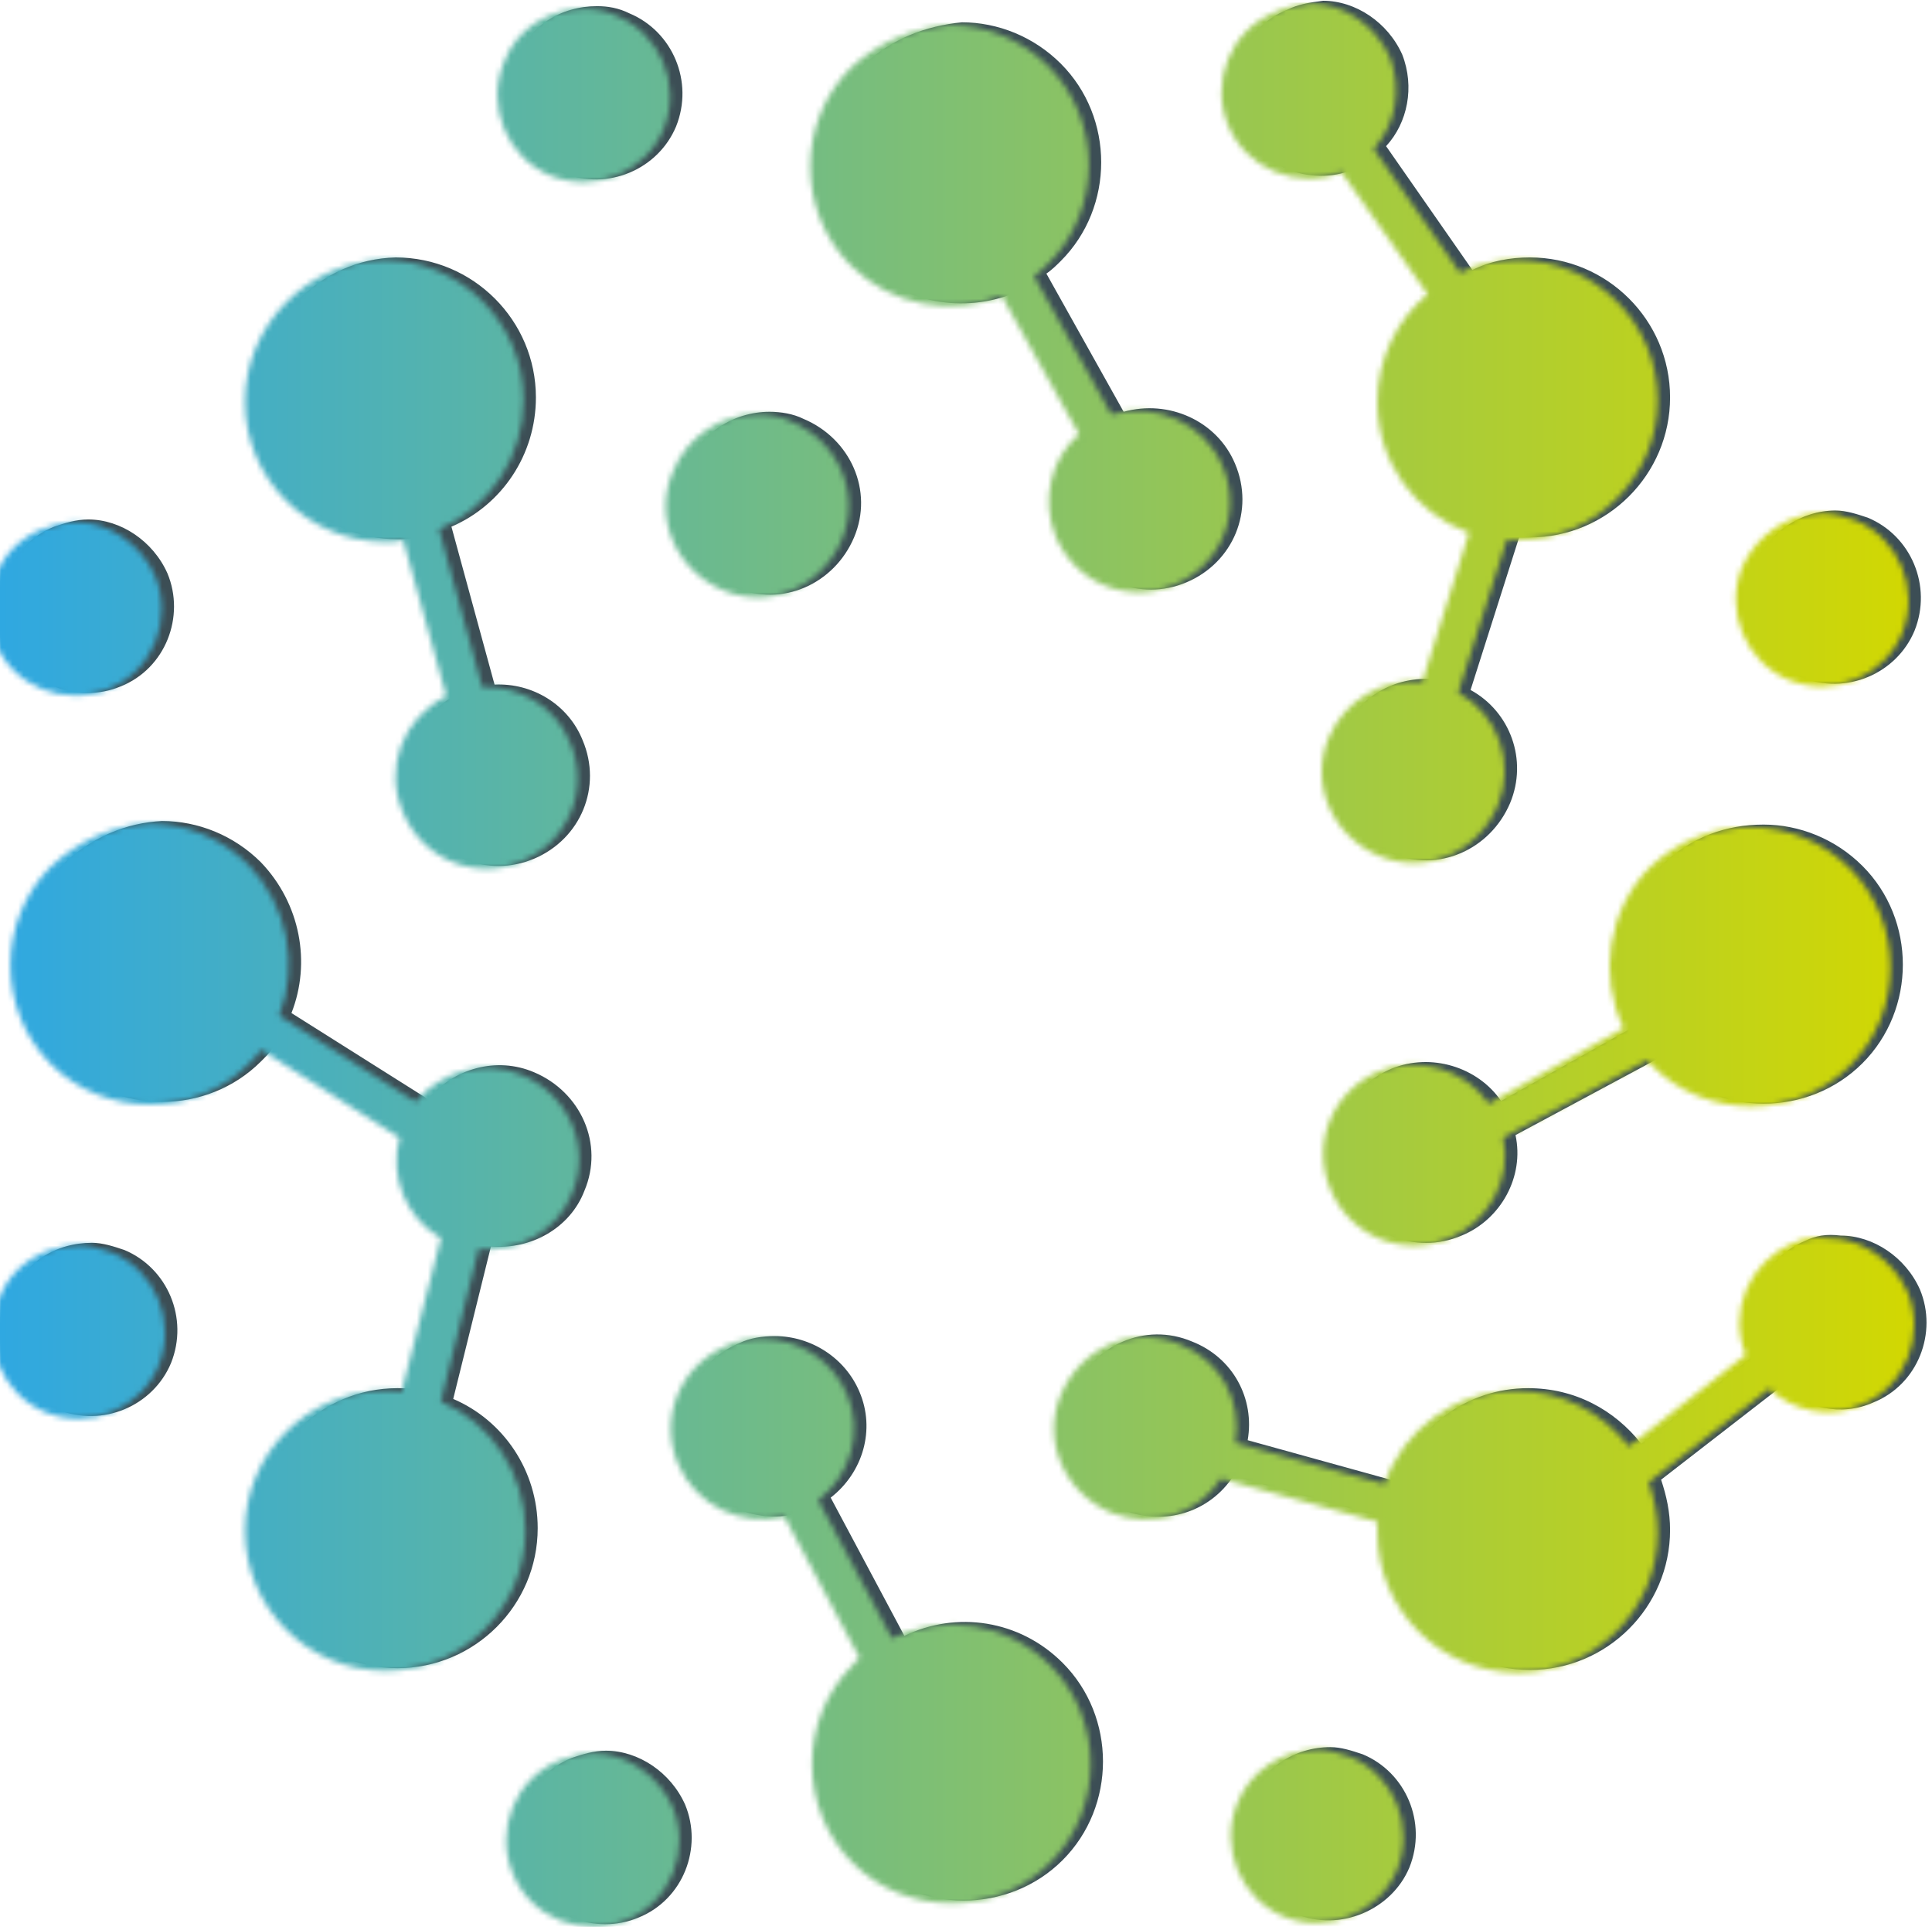 <?xml version="1.0" encoding="UTF-8"?>
<svg width="349px" height="348px" viewBox="0 0 349 348" version="1.1" xmlns="http://www.w3.org/2000/svg" xmlns:xlink="http://www.w3.org/1999/xlink">
    <title>Group</title>
    <defs>
        <path d="M103.3,317.481 C95.183,320.723 91.612,330.123 94.859,337.903 C98.105,346.006 107.521,349.572 115.314,346.33 C123.431,343.089 127.003,333.689 123.756,325.909 C121.158,320.074 115.314,316.185 109.47,316.185 C107.197,316.185 105.249,316.833 103.3,317.481 M225.708,325.261 C222.461,333.365 226.358,342.441 234.15,345.682 C241.943,348.924 251.359,345.034 254.605,337.254 C257.852,329.151 253.956,320.074 246.164,316.833 L246.164,316.833 C244.215,316.185 242.267,315.536 240.319,315.536 C233.825,315.536 227.981,319.426 225.708,325.261 M133.497,242.603 C125.055,246.169 121.158,255.569 124.73,263.997 L124.73,263.997 C127.977,271.452 136.094,275.342 143.887,273.397 L157.524,299.005 C157.199,299.329 156.549,299.653 156.225,300.301 C146.484,310.026 146.484,326.233 156.225,335.958 C165.965,345.682 182.2,345.682 191.941,335.958 C201.681,326.233 201.681,310.026 191.941,300.301 C184.148,292.522 172.784,290.901 163.368,295.439 L150.056,270.48 C155.9,265.942 158.173,258.162 155.251,251.355 C152.653,245.196 146.484,241.307 139.99,241.307 C137.717,241.307 135.445,241.631 133.497,242.603 M1.998,234.175 C-1.249,242.279 2.647,251.355 10.439,254.597 C18.557,257.838 27.648,253.948 30.895,246.169 C34.142,238.065 30.245,228.989 22.453,225.747 C20.505,225.099 18.557,224.451 16.609,224.451 C10.115,224.451 4.27,228.016 1.998,234.175 M326.037,224.127 C318.245,227.368 314.348,236.444 317.595,244.224 L296.49,260.755 C291.62,254.597 284.477,250.707 276.035,250.707 C264.996,250.707 255.58,257.838 252.333,267.563 L225.383,260.107 C226.682,252.652 222.786,245.196 215.318,242.279 C206.876,238.713 197.46,242.927 193.889,251.355 C190.317,259.783 194.538,269.183 202.98,272.749 C210.448,275.666 218.565,273.073 222.786,266.59 L251.034,274.37 C251.034,275.018 251.034,275.666 251.034,276.315 C251.034,290.253 262.398,301.598 276.36,301.598 C290.321,301.598 301.685,290.253 301.685,276.315 C301.685,273.073 301.036,270.156 300.062,267.238 L321.816,250.383 C326.037,254.272 332.531,255.893 338.375,253.3 C346.492,250.059 350.064,240.658 346.817,232.879 C344.22,227.044 338.375,223.154 332.531,223.154 C329.933,222.83 327.985,223.154 326.037,224.127 M300.387,156.056 C292.594,163.835 290.971,175.829 295.516,185.229 L271.165,198.843 C266.944,192.684 258.502,190.091 251.359,193.009 C242.917,196.574 239.02,205.974 242.592,214.402 C246.164,222.83 255.58,226.72 264.021,223.154 C271.165,220.237 275.386,212.457 273.762,205.002 L299.737,191.064 C300.062,191.388 300.387,191.712 300.711,192.036 C310.452,201.761 326.686,201.761 336.427,192.036 C346.168,182.312 346.168,166.104 336.427,156.38 C331.557,151.518 325.063,148.924 318.569,148.924 C311.751,148.924 305.582,151.193 300.387,156.056 M11.414,156.056 L11.414,156.056 C1.673,165.78 1.673,181.988 11.414,191.712 C21.154,201.436 37.389,201.436 47.129,191.712 C48.103,190.739 48.753,190.091 49.402,189.119 L74.403,205.002 C72.455,212.133 75.702,219.589 81.871,223.154 L74.728,251.031 C74.078,250.707 72.78,250.707 71.806,250.707 C57.844,250.707 46.48,262.052 46.48,275.99 C46.48,289.929 57.844,301.274 71.806,301.274 C85.767,301.274 97.131,289.929 97.131,275.99 C97.131,265.618 90.962,256.542 81.871,252.652 L88.689,225.099 C95.833,225.747 102.976,221.858 105.573,215.051 C109.145,206.623 104.924,197.222 96.482,193.657 C89.664,190.739 81.871,193.009 77.325,198.519 L52.649,182.96 C56.221,173.884 54.272,163.187 47.129,155.732 C42.259,150.869 35.765,148.276 29.271,148.276 C22.778,148.6 16.609,151.193 11.414,156.056 M9.79,95.116 C1.673,98.357 -1.899,107.758 1.348,115.537 C4.595,123.641 14.011,127.207 21.804,123.965 C29.921,120.724 33.492,111.323 30.245,103.544 C27.648,97.709 21.804,93.819 15.959,93.819 C13.686,93.819 11.738,94.468 9.79,95.116 M316.946,101.923 C313.699,110.027 317.595,119.103 325.388,122.344 C333.505,125.586 342.596,121.696 345.843,113.916 C349.09,105.813 345.194,96.737 337.401,93.495 C335.453,92.847 333.505,92.199 331.557,92.199 C325.388,92.199 319.543,96.088 316.946,101.923 M123.756,84.743 C120.184,93.171 124.405,102.571 132.847,106.137 C141.289,109.703 150.705,105.489 154.277,97.061 C157.848,88.633 153.627,79.233 145.185,75.667 C143.237,74.695 140.964,74.37 139.016,74.37 C132.522,74.37 126.353,78.26 123.756,84.743 M46.48,72.101 L46.48,72.101 C46.48,86.04 57.844,97.385 71.806,97.385 C73.104,97.385 74.078,97.385 75.053,97.061 L82.845,125.262 C75.053,129.151 71.481,138.228 75.053,146.331 C78.624,154.759 88.04,158.649 96.482,155.083 C104.924,151.518 108.82,142.117 105.249,133.689 C102.651,127.207 96.157,123.317 89.339,123.641 L81.546,95.116 C90.638,91.226 96.807,82.15 96.807,71.777 L96.807,71.777 C96.807,57.839 85.443,46.494 71.481,46.494 C57.844,46.818 46.48,58.163 46.48,72.101 M155.9,11.81 C146.159,21.534 146.159,37.742 155.9,47.466 C163.368,54.922 174.083,56.542 183.174,52.977 L197.136,77.936 C191.941,82.474 190.317,89.93 192.915,96.412 C196.486,104.84 205.902,108.73 214.344,105.164 C222.786,101.599 226.682,92.199 223.111,83.771 C219.864,75.991 211.097,72.101 202.98,74.37 L189.018,49.411 C189.992,48.763 190.966,47.79 191.616,47.142 C201.357,37.418 201.357,21.21 191.616,11.486 C186.746,6.624 180.252,4.03 173.758,4.03 C167.264,4.679 161.095,6.948 155.9,11.81 M93.235,10.837 C89.988,18.941 93.884,28.017 101.677,31.259 C109.794,34.5 118.886,30.61 122.132,22.831 C125.379,14.727 121.483,5.651 113.691,2.41 C111.742,1.437 109.794,1.113 107.846,1.113 C101.352,1.113 95.508,4.679 93.235,10.837 M224.085,22.183 C227.332,29.962 236.423,33.852 244.54,30.61 L260.125,52.653 C254.605,57.191 251.034,64.322 251.034,72.101 C251.034,83.122 257.852,92.199 267.593,95.764 L259.151,122.668 C252.008,122.02 245.19,125.91 242.267,132.717 C238.696,141.145 242.917,150.545 251.359,154.111 C259.801,157.676 269.216,153.463 272.788,145.035 C276.035,137.255 272.788,128.503 265.645,124.613 L274.412,97.061 C275.061,97.061 275.71,97.061 276.36,97.061 C290.321,97.061 301.685,85.716 301.685,71.777 C301.685,57.839 290.321,46.494 276.36,46.494 C272.788,46.494 269.216,47.142 265.97,48.763 L250.385,26.397 C254.281,22.183 255.58,15.7 253.307,9.865 C250.709,4.03 244.865,0.141 239.02,0.141 C236.423,0.465 234.475,0.789 232.527,1.761 C224.409,5.003 220.838,14.403 224.085,22.183 Z" id="path-1"></path>
        <linearGradient x1="0.647%" y1="50.048%" x2="99.439%" y2="50.048%" id="linearGradient-3">
            <stop stop-color="#2FA8E1" offset="0%"></stop>
            <stop stop-color="#D3D800" offset="100%"></stop>
        </linearGradient>
    </defs>
    <g id="Page-1" stroke="none" stroke-width="1" fill="none" fill-rule="evenodd">
        <g id="Spoiwo-FrontPage" transform="translate(-216, -846)">
            <g id="SVGID_1_-link" transform="translate(216, 846)">
                <mask id="mask-2" fill="white">
                    <use xlink:href="#path-1"></use>
                </mask>
                <use id="SVGID_1_" fill="#3C4E55" fill-rule="nonzero" xlink:href="#path-1"></use>
                <rect id="Rectangle" fill="url(#linearGradient-3)" fill-rule="nonzero" mask="url(#mask-2)" x="-2.223" y="0.465" width="351.963" height="349.107"></rect>
            </g>
        </g>
    </g>
</svg>